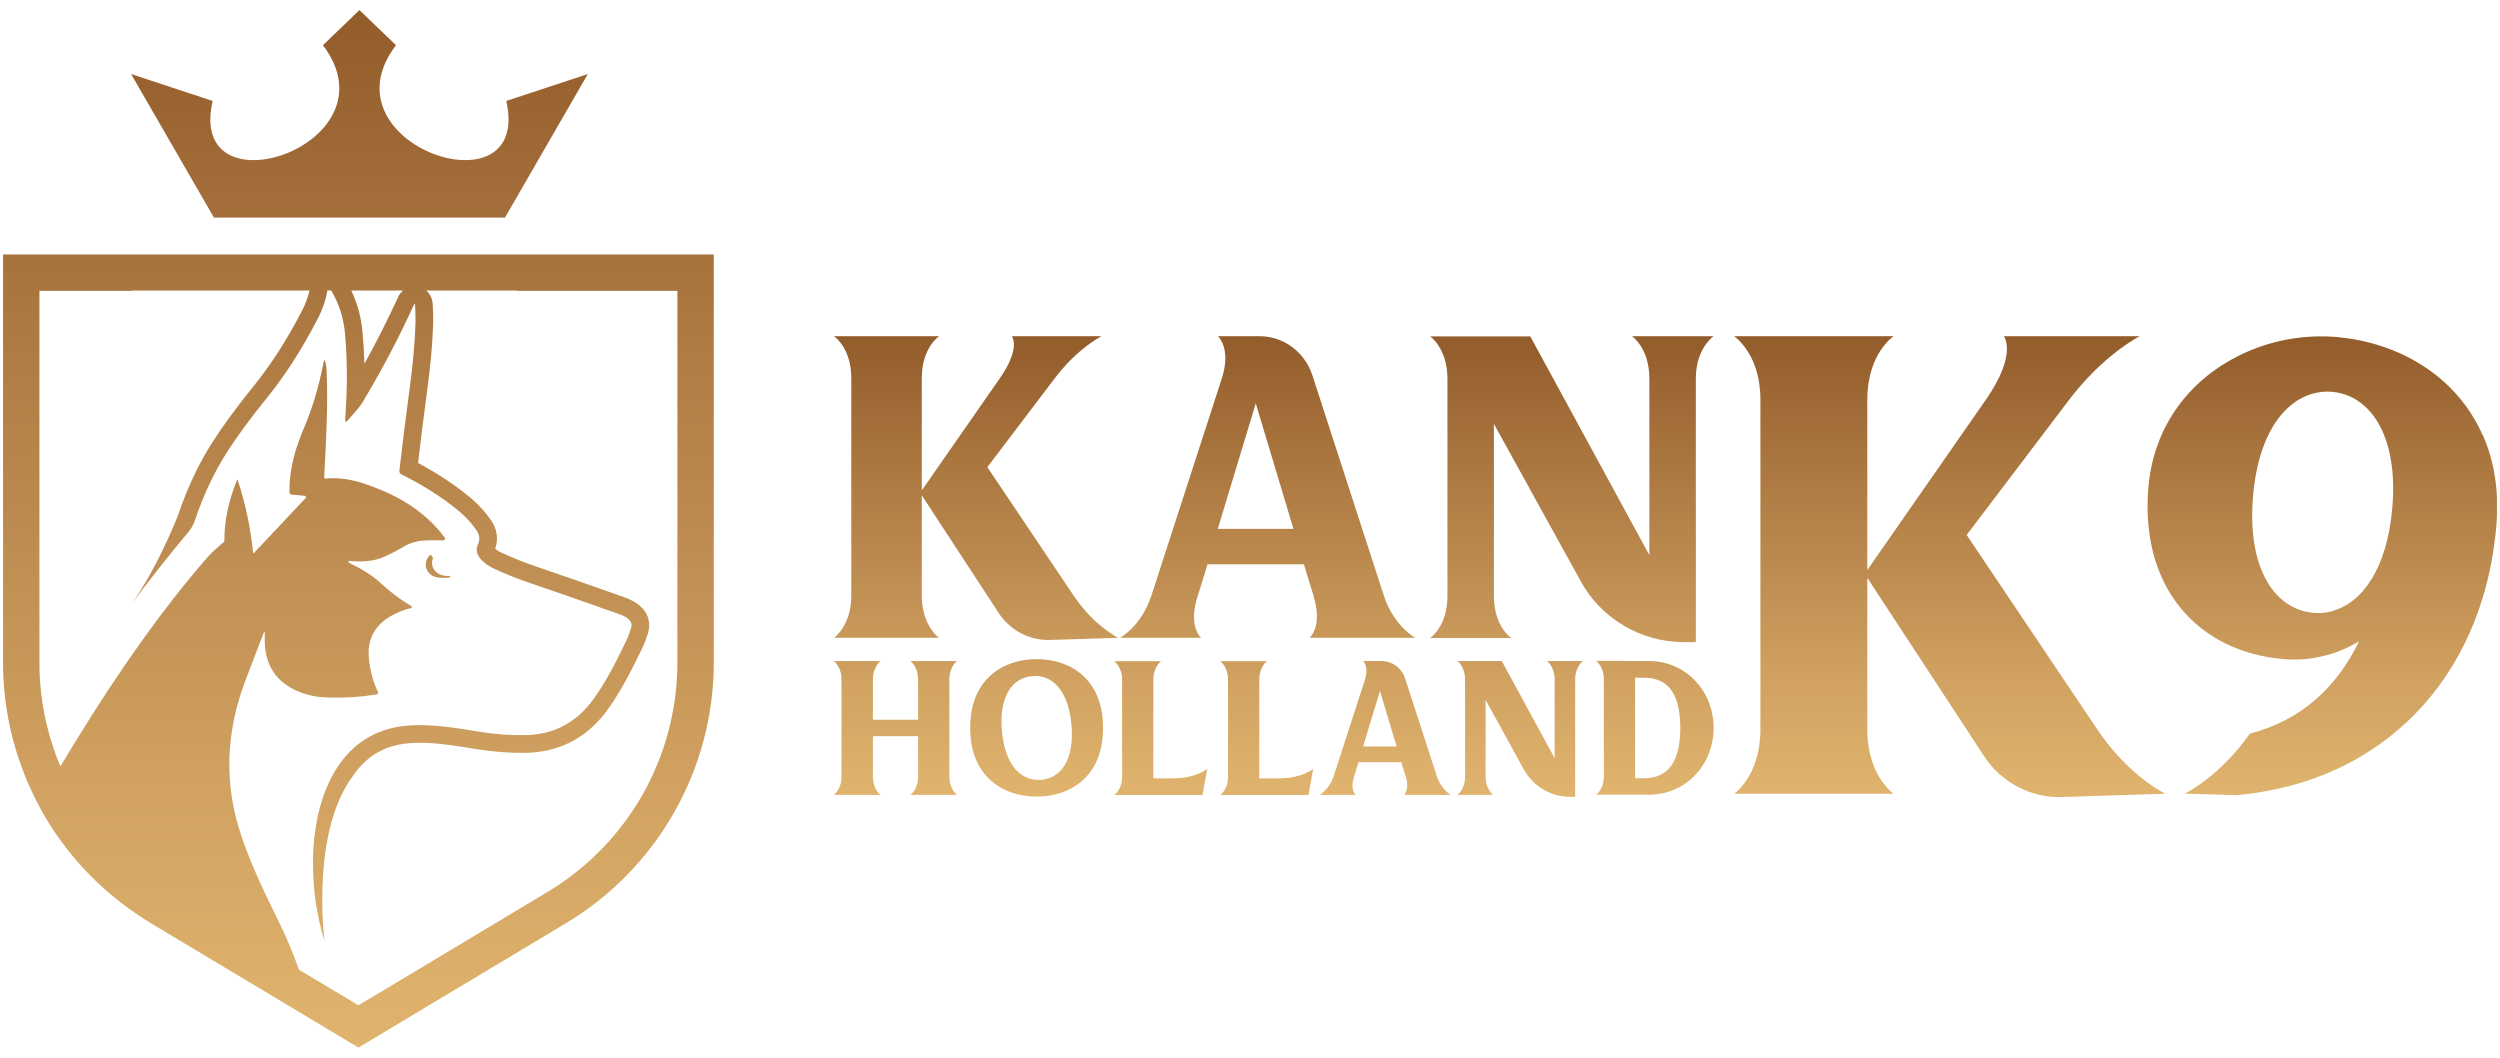<svg width="156" height="66" viewBox="0 0 156 66" fill="none" xmlns="http://www.w3.org/2000/svg">
<g clip-path="url(#clip0_2021_902)">
<path d="M69.77 39.8L65.63 39.93C64.26 40.01 62.97 39.32 62.26 38.16L57.52 30.91V37.16C57.52 39.06 58.6 39.8 58.6 39.8H52.04C52.04 39.8 53.12 39.06 53.12 37.16V23.59C53.12 21.69 52.04 20.98 52.04 20.98H58.6C58.6 20.98 57.52 21.69 57.52 23.59V30.6L62.4 23.59C63.72 21.69 63.14 20.98 63.14 20.98H68.73C68.73 20.98 67.25 21.72 65.83 23.59L61.61 29.15L66.99 37.16C68.28 39.08 69.78 39.8 69.78 39.8H69.77ZM81.97 37.19L81.36 35.21H75.35L74.74 37.19C74.11 39.09 74.95 39.8 74.95 39.8H69.89C69.89 39.8 71.21 39.09 71.84 37.19L76.24 23.62C76.85 21.72 76 20.98 76 20.98H78.61C80.09 20.98 81.4 21.96 81.88 23.38L86.36 37.19C86.99 39.09 88.31 39.8 88.31 39.8H81.72C81.72 39.8 82.56 39.09 81.96 37.19H81.97ZM80.71 33L78.36 25.17L75.99 33H80.71ZM106.93 20.98C106.93 20.98 105.82 21.72 105.82 23.62V40.07H105.08C102.37 40.07 99.86 38.57 98.6 36.2L93.22 26.45V37.2C93.22 39.1 94.3 39.81 94.3 39.81H89.24C89.24 39.81 90.32 39.1 90.32 37.2V23.63C90.32 21.73 89.24 20.99 89.24 20.99H95.49L102.92 34.64V23.62C102.92 21.72 101.84 20.98 101.84 20.98H106.93ZM135.12 49.53L128.84 49.73C126.76 49.85 124.8 48.81 123.72 47.05L116.52 36.06V45.53C116.52 48.41 118.16 49.53 118.16 49.53H108.21C108.21 49.53 109.85 48.41 109.85 45.53V24.94C109.85 22.06 108.21 20.98 108.21 20.98H118.16C118.16 20.98 116.52 22.06 116.52 24.94V35.57L123.92 24.94C125.92 22.06 125.04 20.98 125.04 20.98H133.52C133.52 20.98 131.28 22.1 129.12 24.94L122.72 33.38L130.88 45.53C132.84 48.45 135.12 49.53 135.12 49.53ZM154.91 27.14C153.35 23.6 149.96 21.55 146.33 21.09C146.16 21.07 145.98 21.05 145.81 21.03C143.71 20.85 141.57 21.26 139.69 22.2C136.69 23.69 134.39 26.53 134.06 30.4C133.52 36.73 137.21 40.68 142.5 41.13C142.83 41.16 143.17 41.16 143.5 41.15C144.81 41.09 146.12 40.69 147.21 40.01C145.79 42.94 143.57 44.95 140.39 45.78C138.47 48.51 136.33 49.52 136.33 49.52L139.54 49.62C142.68 49.34 145.47 48.4 147.81 46.9C151.21 44.73 153.67 41.41 154.92 37.3C155.35 35.9 155.63 34.4 155.77 32.83C155.96 30.63 155.63 28.73 154.92 27.13L154.91 27.14ZM145.52 38.14C145.14 38.24 144.74 38.28 144.35 38.24C142.02 38.04 140.2 35.58 140.59 30.96C140.81 28.34 141.63 26.52 142.73 25.48C143.55 24.71 144.53 24.37 145.52 24.45C147.85 24.65 149.67 27.11 149.28 31.69C148.95 35.52 147.38 37.63 145.52 38.13V38.14ZM59.24 42.42V48.44C59.24 49.28 59.72 49.6 59.72 49.6H56.81C56.81 49.6 57.29 49.28 57.29 48.44V45.94H54.47V48.44C54.47 49.28 54.95 49.6 54.95 49.6H52.03C52.03 49.6 52.51 49.28 52.51 48.44V42.42C52.51 41.58 52.03 41.25 52.03 41.25H54.95C54.95 41.25 54.47 41.58 54.47 42.42V44.91H57.29V42.42C57.29 41.58 56.81 41.25 56.81 41.25H59.72C59.72 41.25 59.24 41.58 59.24 42.42ZM68.83 45.42C68.83 48.54 66.7 49.71 64.69 49.71C62.68 49.71 60.54 48.54 60.54 45.42C60.54 42.3 62.67 41.13 64.69 41.13C66.71 41.13 68.83 42.3 68.83 45.42ZM62.52 45.62C62.72 47.81 63.75 48.76 64.98 48.66C66.2 48.55 67.05 47.43 66.86 45.23C66.66 43.04 65.63 42.07 64.4 42.19C63.18 42.3 62.33 43.42 62.52 45.62ZM73.3 48.56C74.63 48.56 75.33 47.98 75.33 47.98L75.04 49.61H69.53C69.53 49.61 70.02 49.29 70.02 48.45V42.43C70.02 41.59 69.53 41.26 69.53 41.26H72.45C72.45 41.26 71.97 41.59 71.97 42.43V48.57H73.29L73.3 48.56ZM79.91 48.56C81.24 48.56 81.94 47.98 81.94 47.98L81.65 49.61H76.14C76.14 49.61 76.63 49.29 76.63 48.45V42.43C76.63 41.59 76.14 41.26 76.14 41.26H79.06C79.06 41.26 78.58 41.59 78.58 42.43V48.57H79.9L79.91 48.56ZM87.71 48.44L87.44 47.56H84.77L84.5 48.44C84.22 49.28 84.59 49.6 84.59 49.6H82.35C82.35 49.6 82.93 49.28 83.22 48.44L85.17 42.42C85.44 41.58 85.06 41.25 85.06 41.25H86.22C86.87 41.25 87.46 41.68 87.67 42.31L89.66 48.44C89.94 49.28 90.53 49.6 90.53 49.6H87.61C87.61 49.6 87.98 49.28 87.72 48.44H87.71ZM87.15 46.58L86.11 43.11L85.06 46.58H87.15ZM98.78 41.25C98.78 41.25 98.29 41.58 98.29 42.42V49.72H97.96C96.76 49.72 95.65 49.05 95.08 48L92.7 43.67V48.44C92.7 49.28 93.18 49.6 93.18 49.6H90.94C90.94 49.6 91.42 49.28 91.42 48.44V42.42C91.42 41.58 90.94 41.25 90.94 41.25H93.71L97.01 47.31V42.42C97.01 41.58 96.53 41.25 96.53 41.25H98.79H98.78ZM101.32 41.25H102.9C105.2 41.25 106.93 43.12 106.93 45.42C106.93 47.72 105.2 49.59 102.9 49.59H99.6C99.6 49.59 100.08 49.27 100.08 48.43V42.41C100.08 41.57 99.6 41.24 99.6 41.24H101.32V41.25ZM104.85 45.42C104.85 42.84 103.72 42.29 102.58 42.29H102.03V48.56H102.58C103.71 48.56 104.85 48.01 104.85 45.43V45.42Z" fill="url(#paint0_linear_2021_902)"/>
<path d="M26.77 34.71L26.87 34.6L27.02 34.82C26.87 35.19 27 35.57 27.33 35.78C27.53 35.9 27.74 35.94 27.93 35.94H28.06L28.13 36.01C28.13 36.01 27.95 36.06 27.74 36.06C27.74 36.06 27.74 36.06 27.73 36.06C27.7 36.06 27.68 36.06 27.65 36.06C27.44 36.06 27.17 36.04 26.94 35.9C26.54 35.64 26.43 35.13 26.76 34.71H26.77ZM13.35 13.58H31.51L33.5 10.13L36.68 4.62L31.59 6.3C33.24 13.47 19.98 9.04 24.71 2.82L22.43 0.63L20.15 2.82C24.87 9.04 11.61 13.47 13.27 6.3L8.18 4.62L11.36 10.13L13.35 13.58ZM44.54 15.88V41.34C44.54 44.61 43.69 47.84 42.07 50.69C40.46 53.53 38.13 55.92 35.33 57.6L23.47 64.71L22.36 65.37L22.31 65.33L21.52 64.86L19.17 63.45L14.54 60.68L10.9 58.5L9.4 57.6C9.13 57.44 8.87 57.27 8.61 57.09C8.55 57.06 8.5 57.02 8.45 56.98C6.07 55.36 4.08 53.2 2.65 50.69C2.56 50.52 2.47 50.36 2.39 50.2C2.27 49.98 2.16 49.76 2.05 49.53C1.82 49.05 1.61 48.57 1.43 48.07C0.61 45.93 0.19 43.65 0.19 41.34V15.88H44.54ZM21.92 18.13C22.3 18.92 22.54 19.79 22.62 20.73C22.68 21.37 22.72 22.03 22.74 22.7C23.49 21.34 24.19 19.96 24.83 18.57C24.91 18.38 25.02 18.24 25.15 18.13H21.92ZM42.27 18.15H32.26V18.13H26.6C26.81 18.31 26.97 18.58 27 18.96C27.03 19.43 27.04 19.9 27.02 20.34C26.99 21.49 26.86 22.84 26.64 24.49C26.43 26.09 26.24 27.53 26.09 28.89C27.39 29.59 28.44 30.29 29.38 31.08C29.88 31.5 30.3 31.97 30.64 32.46C31.02 33.01 31.11 33.64 30.9 34.24C30.99 34.32 31.13 34.42 31.3 34.49C31.97 34.8 32.74 35.11 33.6 35.4C35.33 35.99 37.13 36.62 38.96 37.27C40.74 37.9 40.55 39.1 40.45 39.46C40.34 39.82 40.22 40.16 40.07 40.46C39.38 41.89 38.62 43.38 37.73 44.53C36.48 46.12 34.82 46.94 32.78 46.98C31.78 46.99 30.76 46.91 29.76 46.75H29.73C28.69 46.57 27.56 46.39 26.51 46.35C26.19 46.34 25.87 46.35 25.57 46.37C25.34 46.39 25.11 46.42 24.9 46.46C23.54 46.73 22.61 47.52 21.98 48.48C20.42 50.6 20.11 53.85 20.11 56.11C20.11 57.57 20.24 58.63 20.25 58.72C19.77 57.17 19.53 55.56 19.53 53.89V53.59C19.59 50.14 20.87 46.14 24.69 45.38C26.29 45.06 28.22 45.38 29.93 45.66C30.89 45.82 31.84 45.89 32.76 45.87C34.46 45.85 35.82 45.17 36.86 43.85C37.72 42.75 38.46 41.27 39.08 39.98C39.2 39.73 39.3 39.46 39.39 39.15C39.53 38.68 38.93 38.42 38.6 38.31C36.75 37.65 34.97 37.03 33.25 36.44C32.34 36.14 31.54 35.82 30.84 35.49C30.33 35.26 29.5 34.67 29.81 34C29.96 33.68 29.94 33.38 29.73 33.09C29.45 32.67 29.09 32.28 28.67 31.92C27.55 30.98 26.33 30.25 25.03 29.59C24.96 29.55 24.91 29.47 24.92 29.38C25.1 27.8 25.31 26.12 25.55 24.34C25.76 22.76 25.89 21.41 25.92 20.3C25.94 19.88 25.92 19.46 25.9 19.04C25.89 18.94 25.87 18.94 25.83 19.02C24.88 21.09 23.82 23.11 22.63 25.09C22.39 25.49 22.04 25.83 21.73 26.2C21.59 26.38 21.53 26.36 21.54 26.13C21.68 24.28 21.68 22.51 21.53 20.83C21.44 19.83 21.15 18.93 20.67 18.13H20.43C20.33 18.71 20.14 19.29 19.84 19.86C18.86 21.77 17.79 23.43 16.64 24.85C15.75 25.94 14.86 27.12 14.12 28.29C13.34 29.51 12.69 30.92 12.15 32.5C12.07 32.74 11.95 32.96 11.77 33.18C10.5 34.7 9.31 36.21 8.19 37.71C9.71 35.6 10.87 32.75 11.08 32.23C11.08 32.22 11.08 32.21 11.09 32.21C11.09 32.19 11.1 32.18 11.1 32.17C11.11 32.16 11.11 32.15 11.11 32.15C11.67 30.49 12.37 28.99 13.19 27.7C13.88 26.61 14.73 25.45 15.78 24.15C16.88 22.8 17.92 21.19 18.86 19.36C19.07 18.95 19.22 18.54 19.31 18.13H8.28V18.15H2.46V41.34C2.46 42.74 2.63 44.12 2.98 45.47C3.11 46 3.28 46.53 3.46 47.04C3.56 47.31 3.66 47.57 3.77 47.82C4.07 47.32 4.37 46.82 4.68 46.32C7.48 41.74 10.2 37.95 12.81 34.93C13.16 34.52 13.54 34.17 13.93 33.86C13.98 33.83 14 33.78 14 33.71C14 32.53 14.25 31.28 14.78 29.98C14.81 29.92 14.83 29.92 14.84 29.98C15.31 31.4 15.63 32.9 15.79 34.47C15.79 34.53 15.82 34.53 15.86 34.49L19.09 31.06C19.09 31.06 19.1 30.95 19.04 30.94L18.18 30.86C18.11 30.85 18.06 30.79 18.06 30.72C18.05 29.25 18.41 28.02 19 26.63C19.51 25.42 19.91 24.08 20.19 22.62C20.23 22.44 20.27 22.44 20.31 22.62C20.35 22.79 20.37 22.95 20.38 23.13C20.48 25.3 20.34 27.62 20.23 29.76C20.22 29.83 20.26 29.87 20.33 29.86C21.09 29.79 21.89 29.9 22.73 30.18C24.74 30.86 26.45 31.82 27.75 33.54C27.81 33.61 27.76 33.72 27.66 33.72C26.78 33.73 26.04 33.62 25.23 34.09C24.83 34.33 24.42 34.54 24 34.73C23.31 35.05 22.53 35.07 21.79 35C21.72 35 21.71 35.02 21.76 35.08C21.79 35.11 21.82 35.14 21.86 35.16C22.54 35.49 23.2 35.87 23.76 36.39C24.31 36.91 24.95 37.39 25.67 37.82C25.72 37.85 25.71 37.92 25.65 37.94C24.04 38.37 22.83 39.3 23.02 41.1C23.1 41.87 23.29 42.56 23.58 43.17C23.62 43.26 23.6 43.32 23.5 43.33C22.41 43.51 21.3 43.57 20.18 43.51C19.73 43.49 19.27 43.39 18.8 43.22C17.25 42.65 16.49 41.51 16.52 39.82V39.51C16.52 39.38 16.5 39.38 16.45 39.51C16.1 40.41 15.71 41.41 15.29 42.53C14.2 45.43 14.02 48.3 14.75 51.11C15.33 53.34 16.49 55.66 17.55 57.83C17.97 58.69 18.33 59.61 18.66 60.52L19.46 60.99L20.92 61.87H20.94L22.36 62.73L24.66 61.36L34.16 55.66C36.63 54.18 38.68 52.08 40.1 49.58C41.52 47.07 42.27 44.23 42.27 41.35V18.16V18.15Z" fill="url(#paint1_linear_2021_902)"/>
</g>
<defs>
<linearGradient id="paint0_linear_2021_902" x1="103.92" y1="49.73" x2="103.92" y2="20.98" gradientUnits="userSpaceOnUse">
<stop stop-color="#E0B46E"/>
<stop offset="0.25" stop-color="#D1A261"/>
<stop offset="0.73" stop-color="#AA763F"/>
<stop offset="1" stop-color="#935C2B"/>
</linearGradient>
<linearGradient id="paint1_linear_2021_902" x1="22.37" y1="65.37" x2="22.37" y2="0.63" gradientUnits="userSpaceOnUse">
<stop stop-color="#E0B46E"/>
<stop offset="0.25" stop-color="#D1A261"/>
<stop offset="0.73" stop-color="#AA763F"/>
<stop offset="1" stop-color="#935C2B"/>
</linearGradient>
<clipPath id="clip0_2021_902">
<rect width="155.62" height="64.74" fill="white" transform="translate(0.19 0.63)"/>
</clipPath>
</defs>
</svg>
